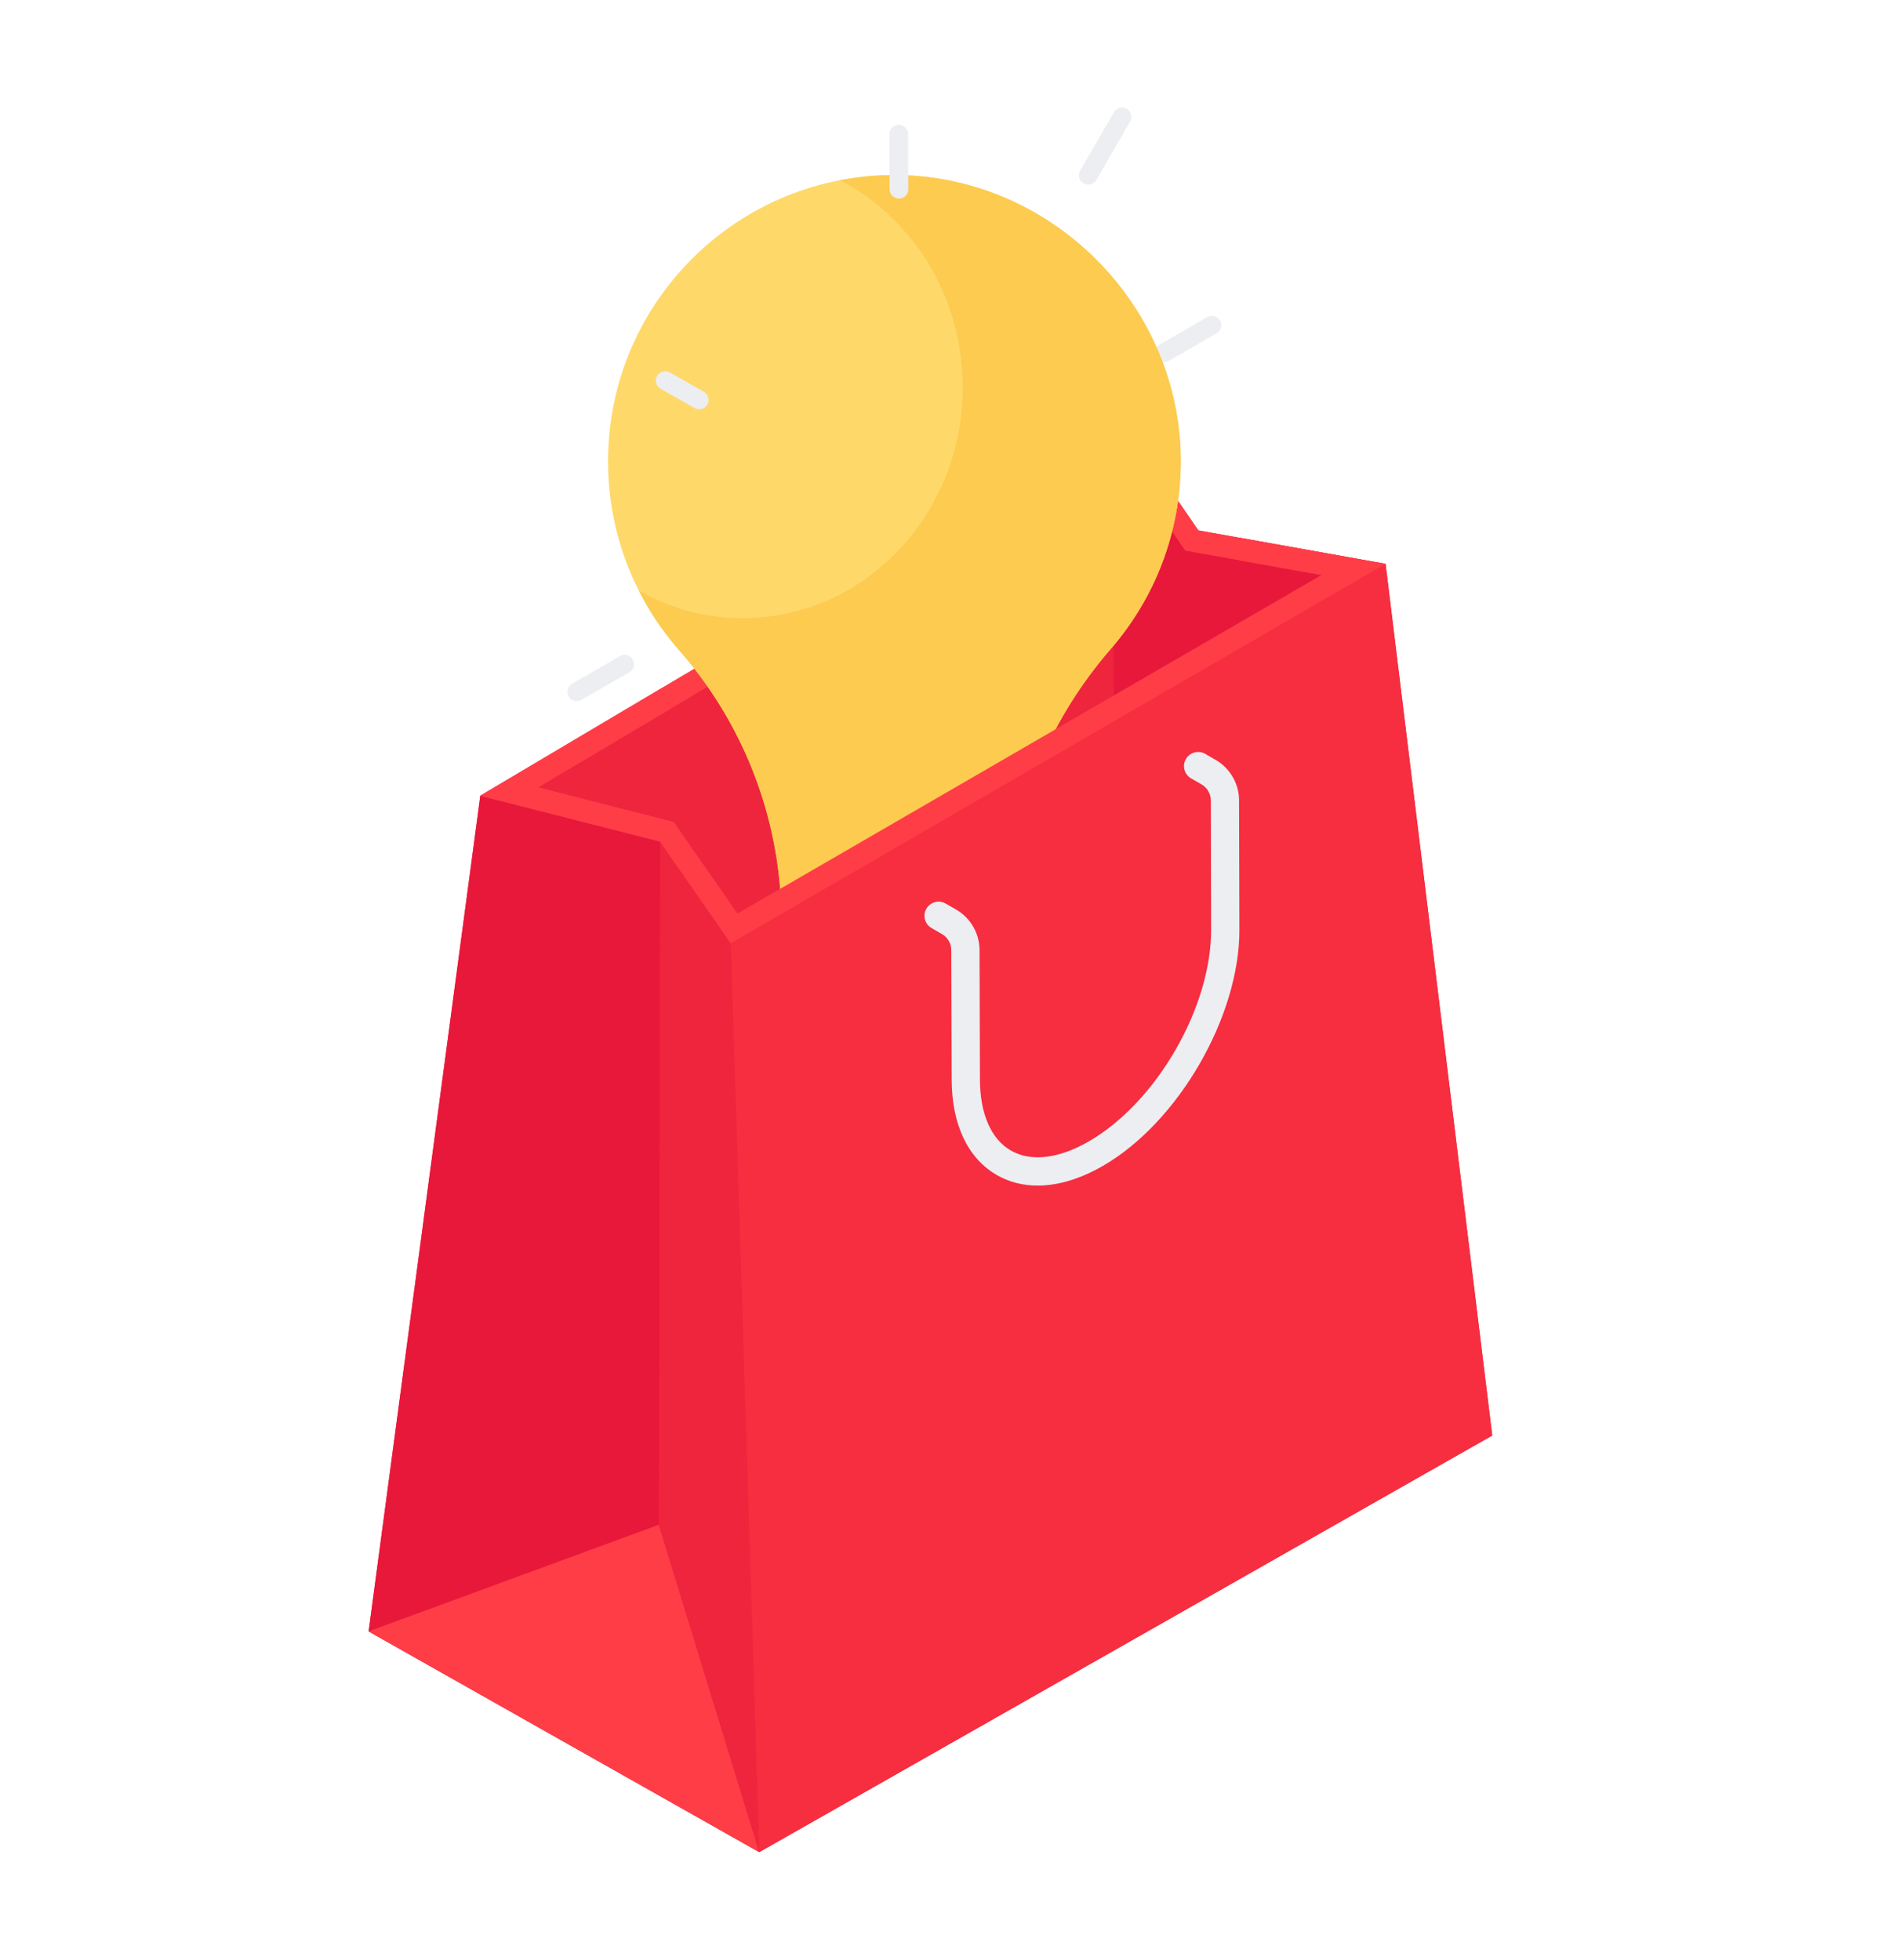 <svg width="34" height="35" viewBox="0 0 34 35" fill="none" xmlns="http://www.w3.org/2000/svg">
<path d="M26.647 25.639L13.559 33.08L6.583 29.137L8.577 14.212L20.003 7.436L21.398 9.473L24.742 10.071L26.647 25.639Z" fill="#EF253D"/>
<path d="M13.05 16.847L11.787 15.031C10.713 14.388 9.642 14.062 8.577 14.212L6.583 29.137L13.559 33.079L13.05 16.847Z" fill="#E8183B"/>
<path d="M6.583 29.137L11.765 27.233L13.559 33.079L6.583 29.137Z" fill="#FF3D47"/>
<path d="M11.766 27.233L11.788 15.031C12.391 15.549 13.033 16.049 13.05 16.847C15.25 18.599 14.159 26.283 13.559 33.079L11.766 27.233Z" fill="#EF253D"/>
<path d="M21.399 9.473L20.003 7.435L8.577 14.212L11.788 15.031L13.05 16.847L24.743 10.071L21.399 9.473ZM13.168 16.318L12.03 14.681L9.608 14.063L19.886 7.969L21.164 9.836L23.601 10.271L19.886 12.425L13.168 16.318Z" fill="#FF3D47"/>
<path d="M9.608 14.064L12.03 14.682L13.168 16.318L19.886 12.425V7.969L9.608 14.064Z" fill="#EF253D"/>
<path d="M21.164 9.836L19.886 7.969V12.425L23.601 10.271L21.164 9.836Z" fill="#E8183B"/>
<path d="M20.785 6.47C20.727 6.47 20.671 6.44 20.64 6.387C20.593 6.307 20.621 6.205 20.701 6.158L21.558 5.663C21.638 5.617 21.74 5.645 21.786 5.725C21.833 5.805 21.805 5.907 21.725 5.953L20.868 6.448C20.841 6.463 20.813 6.47 20.785 6.47Z" fill="#EDEEF2"/>
<path d="M17.418 18.407C17.418 19.206 16.77 19.853 15.972 19.853C15.173 19.853 14.526 19.206 14.526 18.407C14.526 17.609 15.173 16.962 15.972 16.962C16.77 16.962 17.418 17.609 17.418 18.407Z" fill="#423751"/>
<path d="M17.418 18.407C17.418 19.206 16.77 19.853 15.972 19.853C15.467 19.853 15.024 19.595 14.765 19.204C15.016 19.415 15.34 19.541 15.693 19.541C16.492 19.541 17.139 18.894 17.139 18.096C17.139 17.802 17.051 17.528 16.9 17.299C17.216 17.564 17.418 17.962 17.418 18.407Z" fill="#382E49"/>
<path d="M18.015 15.87L18.011 17.776C18.01 18.076 17.812 18.377 17.418 18.606C16.623 19.067 15.331 19.067 14.531 18.606C14.129 18.374 13.928 18.069 13.929 17.764L13.933 15.858C13.932 16.163 14.133 16.468 14.535 16.7C15.335 17.162 16.627 17.162 17.421 16.7C17.816 16.471 18.014 16.171 18.015 15.87Z" fill="#EDEEF2"/>
<path d="M18.015 15.87L18.011 17.776C18.01 18.076 17.812 18.376 17.418 18.606C16.623 19.067 15.331 19.068 14.531 18.606C14.129 18.374 13.928 18.068 13.929 17.764L13.93 17.316C14.165 17.75 14.67 18.049 15.256 18.049C15.987 18.049 16.594 17.581 16.703 16.969C16.966 16.913 17.211 16.823 17.421 16.7C17.816 16.471 18.014 16.17 18.015 15.87Z" fill="#E0E1EC"/>
<path d="M17.412 15.028C18.212 15.49 18.216 16.238 17.422 16.7C16.628 17.161 15.335 17.162 14.535 16.7C13.736 16.238 13.732 15.49 14.526 15.028C15.32 14.566 16.613 14.566 17.412 15.028Z" fill="#423751"/>
<path d="M13.934 15.901C13.934 17.422 18.009 17.422 18.009 15.901C18.132 14.31 18.781 12.805 19.834 11.591C20.614 10.693 21.086 9.52 21.085 8.236C21.083 5.416 18.72 3.088 15.9 3.127C13.109 3.165 10.858 5.44 10.858 8.24C10.858 9.532 11.337 10.711 12.126 11.611C13.18 12.812 13.814 14.318 13.934 15.901Z" fill="#FFD86A"/>
<path d="M21.085 8.236C21.086 9.52 20.614 10.693 19.834 11.592C18.781 12.805 18.132 14.311 18.009 15.901C18.009 17.422 13.934 17.422 13.934 15.901C13.814 14.318 13.181 12.813 12.126 11.612C11.845 11.291 11.603 10.934 11.408 10.55C11.961 10.863 12.594 11.04 13.266 11.04C15.434 11.04 17.192 9.194 17.192 6.918C17.192 5.295 16.298 3.891 14.999 3.219C15.291 3.163 15.593 3.132 15.9 3.127C18.72 3.088 21.083 5.416 21.085 8.236Z" fill="#FCCB4F"/>
<path d="M10.301 12.523C10.243 12.523 10.187 12.493 10.156 12.439C10.11 12.359 10.137 12.257 10.217 12.211L11.073 11.717C11.154 11.671 11.255 11.698 11.301 11.778C11.348 11.858 11.32 11.96 11.24 12.006L10.384 12.5C10.358 12.515 10.329 12.523 10.301 12.523Z" fill="#EDEEF2"/>
<path d="M16.053 3.547C15.961 3.547 15.886 3.473 15.886 3.381L15.883 2.398C15.883 2.305 15.958 2.231 16.05 2.23H16.05C16.143 2.23 16.217 2.305 16.217 2.397L16.22 3.38C16.22 3.472 16.146 3.547 16.054 3.547H16.053Z" fill="#EDEEF2"/>
<path d="M19.433 3.299C19.405 3.299 19.377 3.291 19.35 3.276C19.27 3.23 19.243 3.128 19.289 3.048L19.892 2.004C19.938 1.924 20.039 1.897 20.12 1.943C20.2 1.989 20.227 2.091 20.181 2.171L19.578 3.215C19.547 3.269 19.491 3.299 19.433 3.299Z" fill="#EDEEF2"/>
<path d="M12.486 7.31C12.459 7.31 12.43 7.303 12.404 7.288L11.796 6.944C11.716 6.898 11.687 6.796 11.733 6.716C11.778 6.636 11.88 6.607 11.961 6.652L12.569 6.997C12.649 7.043 12.678 7.145 12.632 7.225C12.602 7.279 12.545 7.31 12.486 7.31Z" fill="#EDEEF2"/>
<path d="M24.742 10.071L26.647 25.639L13.559 33.079L13.05 16.847C16.69 14.388 20.634 12.166 24.742 10.071Z" fill="#F72D40"/>
<path d="M18.53 21.175C18.266 21.175 18.02 21.113 17.8 20.986C17.282 20.689 16.996 20.082 16.994 19.28L16.987 16.97C16.987 16.852 16.923 16.742 16.821 16.683L16.634 16.575C16.514 16.505 16.473 16.351 16.542 16.23C16.612 16.11 16.766 16.068 16.887 16.138L17.073 16.245C17.331 16.394 17.491 16.671 17.492 16.968L17.499 19.278C17.5 19.893 17.697 20.345 18.052 20.549C18.41 20.755 18.904 20.697 19.444 20.385C20.652 19.688 21.631 17.992 21.627 16.605L21.622 14.296C21.621 14.178 21.558 14.068 21.455 14.009L21.269 13.902C21.148 13.832 21.107 13.677 21.177 13.557C21.246 13.436 21.401 13.395 21.521 13.464L21.708 13.572C21.965 13.72 22.126 13.998 22.126 14.295L22.132 16.603C22.137 18.152 21.044 20.044 19.697 20.822C19.29 21.057 18.893 21.175 18.53 21.175Z" fill="#EDEEF2"/>
<path d="M22.138 9.605V10.01L23.601 10.271L19.886 12.425L13.168 16.318L12.03 14.681L9.608 14.063L11.975 12.66H11.839V12.277L8.577 14.212L11.788 15.031L13.05 16.847L24.743 10.07L22.138 9.605Z" fill="#FF3D47"/>
</svg>
